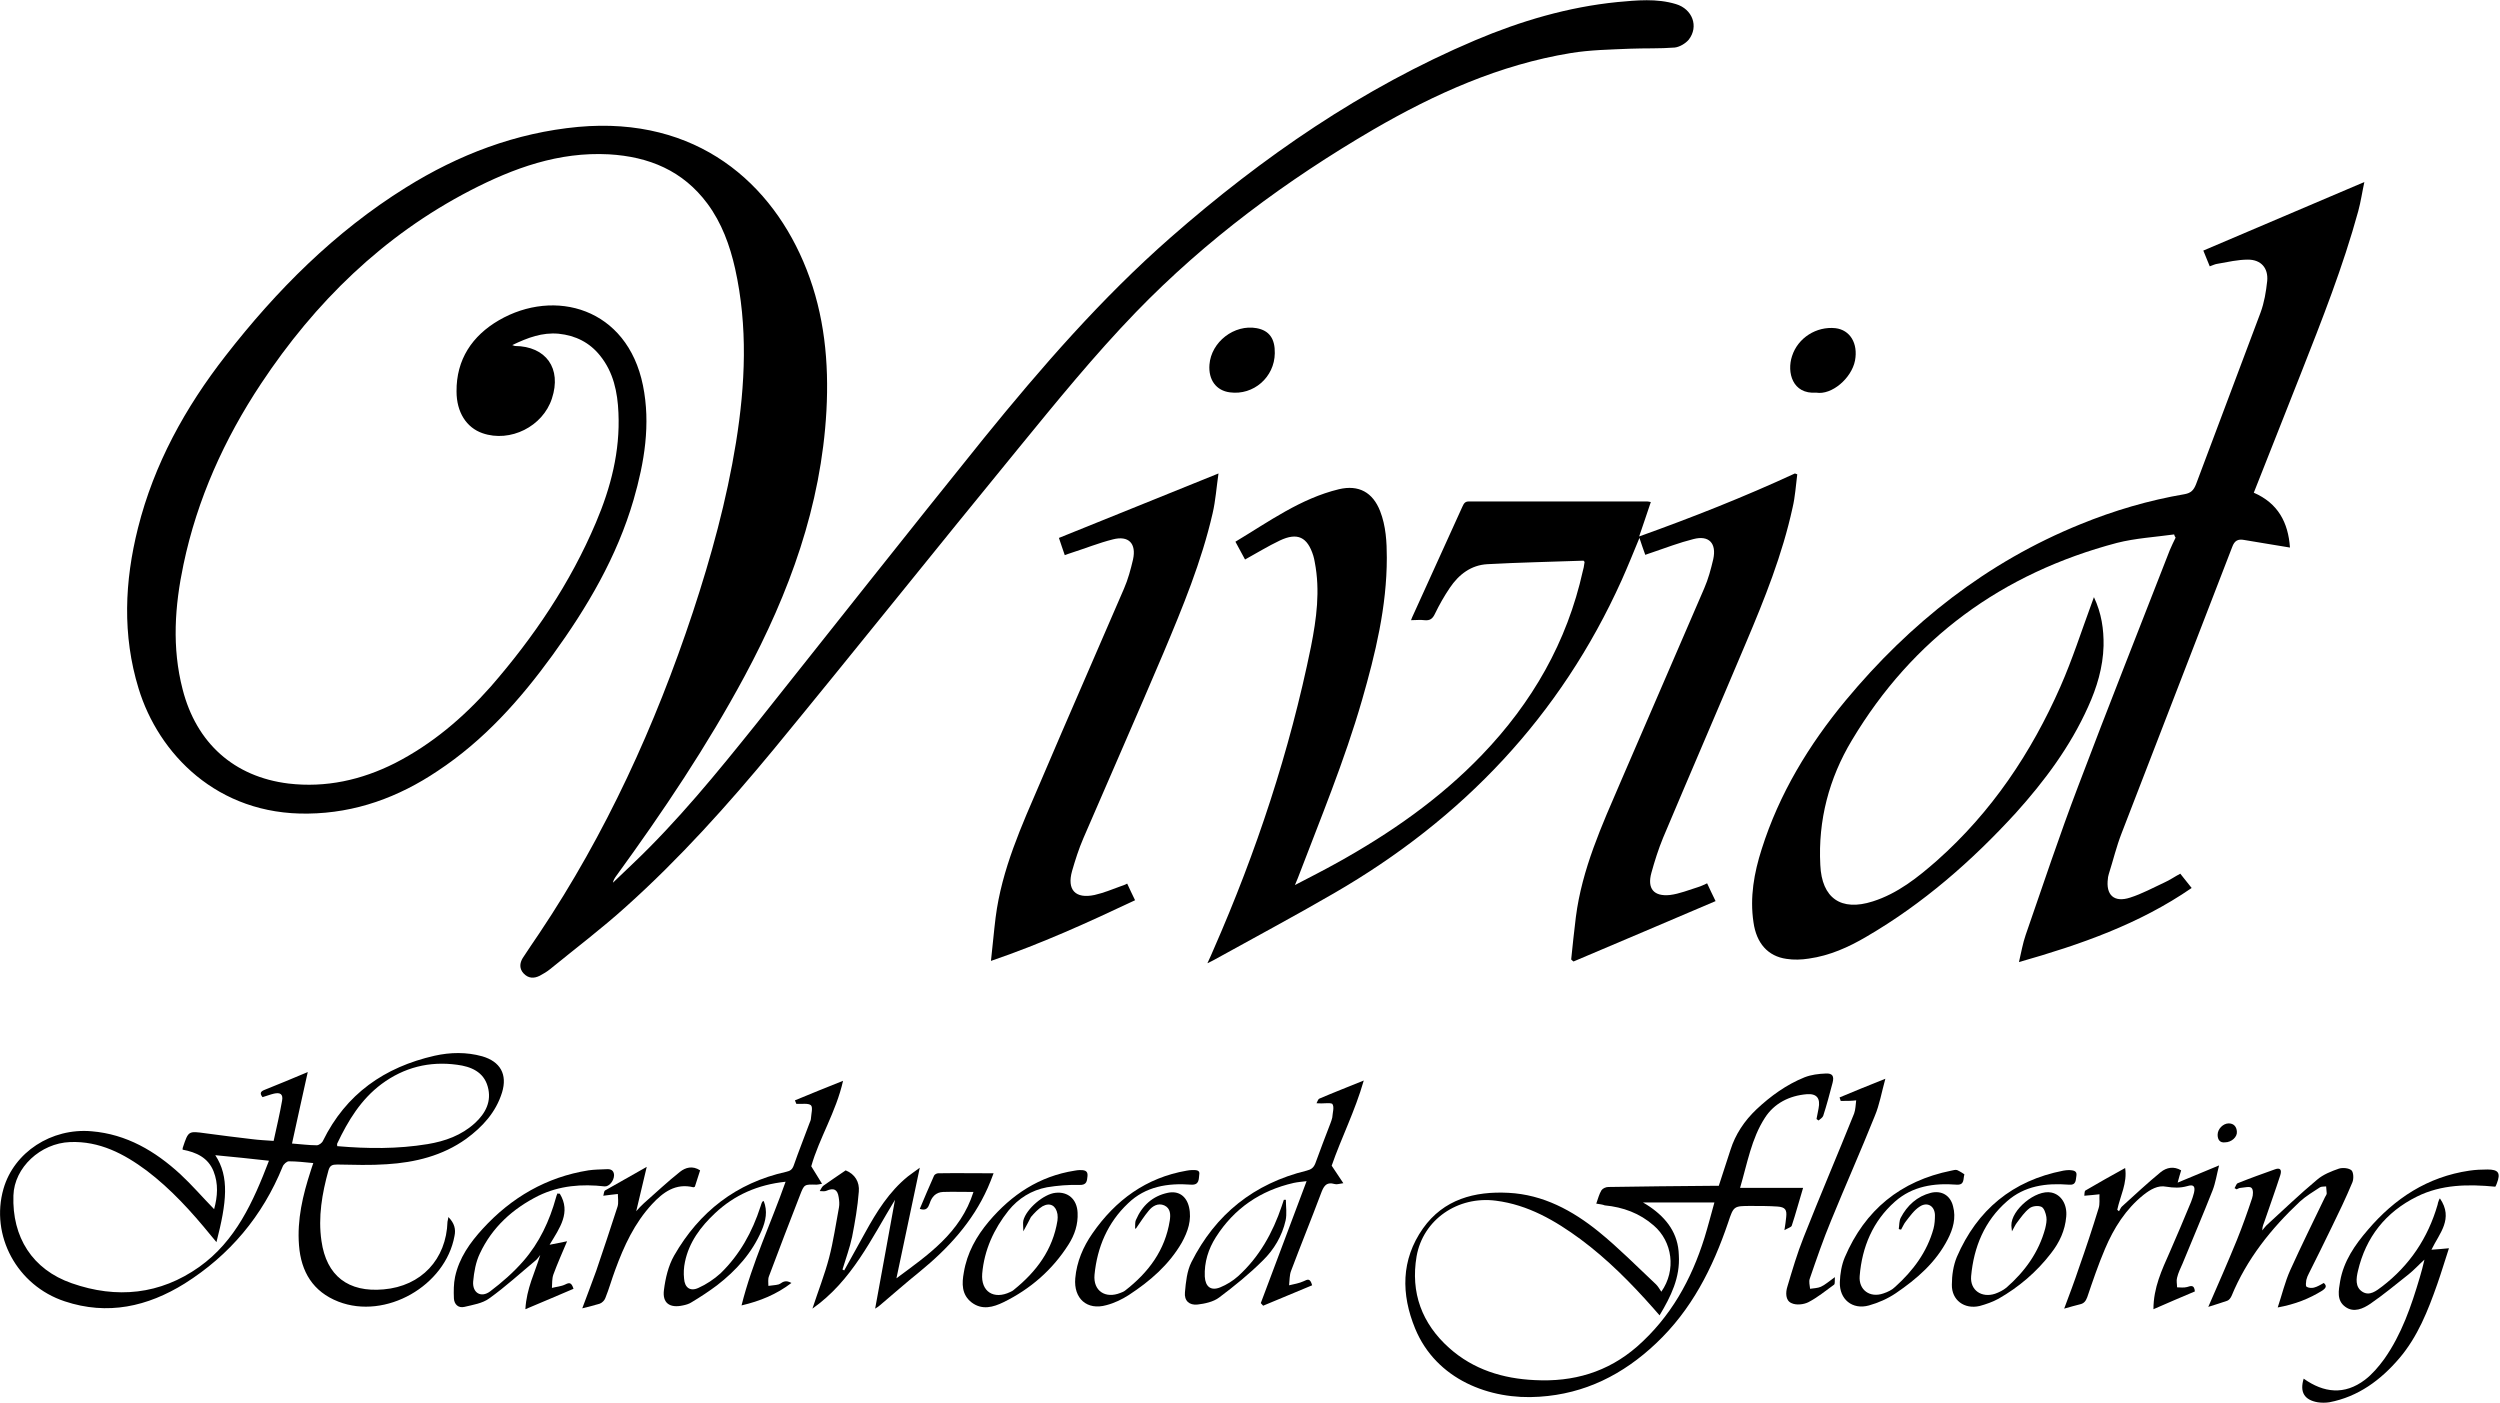 <svg width="857px" height="481px" viewBox="0 0 857 481" version="1.1" xmlns="http://www.w3.org/2000/svg" xmlns:xlink="http://www.w3.org/1999/xlink">
    <g id="logo" fill-rule="nonzero" fill="#000000">
        <path d="M175.6,118.3 C176.2,118.5 176.4,118.6 176.5,118.6 C187.2,118.7 192.6,126.3 189.2,136.6 C186.1,146.2 174.9,151.8 165.4,148.5 C159.9,146.6 156.5,141.3 156.5,134.2 C156.4,123.2 161.9,115.1 171,109.8 C190.1,98.7 215,105.5 220.4,132.1 C223.1,145.4 220.9,158.5 217.2,171.3 C211.5,190.9 201.3,208.2 189.4,224.6 C178.3,239.9 165.9,253.8 150,264.3 C136.6,273.3 121.9,278.7 105.6,278.9 C74.4,279.4 54.3,258.3 47.5,236 C41.9,217.7 42.7,199.3 47.3,181 C52.8,159.1 63.5,139.7 77.3,122 C94.8,99.5 114.7,79.5 139.1,64.3 C157.2,53 176.8,45.5 198.2,43.5 C238.9,39.8 264.9,62.8 276.5,92.4 C282.6,107.9 284.2,124.2 283.3,140.8 C281.5,173.4 270.6,203.2 255.3,231.7 C242.4,255.7 227.3,278.2 211.3,300.2 C210.8,300.9 210.3,301.6 210.1,302.6 C212.3,300.5 214.5,298.4 216.7,296.3 C232.3,281.5 245.8,264.9 259.2,248.2 C285.2,215.5 311,182.8 337.2,150.3 C357,125.9 377.6,102.2 401.3,81.4 C432.8,53.8 467,30.2 505.7,13.8 C521.3,7.2 537.5,2.4 554.5,0.7 C561.1,0.1 567.9,-0.6 574.5,1.4 C580.2,3.1 582.4,9.1 578.9,13.6 C577.8,14.9 575.8,16.1 574.1,16.3 C569,16.7 563.8,16.5 558.7,16.7 C551.9,17 545.1,17.1 538.4,18.2 C514.1,22.2 492,32.1 470.8,44.4 C441,61.8 413.4,82.2 389.4,107 C375.1,121.8 362.1,137.8 349.1,153.7 C321,188 293.4,222.6 265.2,256.9 C249.5,275.9 233,294.3 214.6,310.8 C206.3,318.3 197.3,325.1 188.6,332.2 C187.5,333.1 186.3,333.8 185,334.5 C183,335.5 181.1,335.4 179.5,333.7 C178,332.1 178.1,330.2 179.2,328.4 C181.1,325.5 183,322.7 184.9,319.9 C207.7,285.8 224.6,248.8 237.5,209.9 C243.8,190.8 249.1,171.5 252.3,151.7 C255.5,131.8 256.4,111.9 252,92.1 C250.2,84.1 247.4,76.4 242.5,69.8 C234.1,58.5 222.5,53.7 208.7,52.9 C191.5,52 176.1,57.6 161.2,65.3 C131.3,80.8 108,103.6 89.5,131.5 C76.9,150.5 67.6,171.1 62.9,193.5 C59.9,207.7 58.9,222 62.6,236.3 C67.3,254.7 80.2,266.3 98.9,268.6 C111.7,270.1 123.9,267.4 135.4,261.6 C148.1,255.1 158.8,246 168.2,235.4 C183,218.4 195.5,199.9 204.3,179.1 C209.4,167.1 212.6,154.7 212,141.5 C211.7,134.4 210.3,127.6 205.7,121.9 C202.1,117.4 197.3,115 191.5,114.4 C185.9,113.9 181,115.7 175.6,118.3 Z" id="Shape"></path>
        <path d="M745.3,183.2 C738.8,184.1 732,184.5 725.7,186.1 C686.4,196.5 655.7,218.8 634.8,253.8 C627,266.8 623.2,281.2 624,296.5 C624.5,307.9 631.1,312.5 642,309 C650.5,306.3 657.4,300.8 664,295 C682.7,278.4 696.3,258.1 706.3,235.4 C710.4,226.1 713.5,216.4 717,206.9 C717.2,206.3 717.4,205.7 717.8,204.7 C720.4,210.2 721.2,215.7 721.1,221.4 C720.9,228.8 718.8,235.7 715.8,242.3 C709.7,255.9 700.9,267.7 691,278.7 C675.9,295.2 659.2,309.8 639.8,321.1 C633.7,324.7 627.2,327.6 620.1,328.6 C617.6,329 614.9,329.1 612.4,328.7 C606,327.8 602.1,323.3 601.1,316.2 C599.8,307.6 601.3,299.2 603.9,291.1 C609.9,272.1 620.1,255.3 632.7,240.1 C654.7,213.6 681.1,192.7 713.2,179.7 C724.7,175 736.6,171.5 748.9,169.4 C751.1,169 752,168 752.8,166 C760.1,146.4 767.6,126.8 774.9,107.2 C776.2,103.7 776.8,100 777.2,96.3 C777.6,91.9 775.1,89 770.6,89 C767.2,89 763.7,89.8 760.3,90.4 C759.4,90.5 758.6,90.9 757.5,91.3 C756.7,89.4 756,87.6 755.3,85.9 C773.6,78.1 791.9,70.3 810.5,62.4 C809.8,65.6 809.3,69.1 808.4,72.4 C803.2,91.4 796,109.6 788.8,127.9 C783.4,141.5 778.1,155.1 772.6,168.9 C780.9,172.5 784.4,179.1 785,187.7 C779.7,186.8 774.5,186 769.3,185.1 C767.2,184.7 766,185.3 765.2,187.5 C752.6,220.2 739.9,252.9 727.3,285.6 C725.5,290.2 724.4,294.9 722.9,299.6 C722.8,300.1 722.6,300.6 722.6,301.1 C721.8,306.8 724.7,309.5 730.2,307.7 C734.3,306.4 738.1,304.3 742,302.5 C743.8,301.7 745.5,300.5 747.4,299.5 C748.7,301.1 749.9,302.6 751.3,304.4 C733.3,316.8 713.2,323.8 692.1,329.8 C692.9,326.4 693.4,323.4 694.4,320.5 C700.3,303.5 706,286.3 712.4,269.5 C722.6,242.5 733.3,215.6 743.8,188.6 C744.4,187.1 745.1,185.8 745.8,184.3 C745.5,183.9 745.4,183.6 745.3,183.2 Z" id="Shape"></path>
        <path d="M443.9,303.4 C449.1,300.7 453.8,298.3 458.3,295.8 C476.5,285.7 493.5,273.9 508,258.8 C525.2,240.9 537.2,220.1 542.6,195.7 C542.7,195.3 542.8,194.9 542.9,194.5 C543,193.9 543.1,193.2 543.2,192.6 C543,192.5 542.9,192.2 542.8,192.2 C531.8,192.6 520.8,192.8 509.9,193.4 C504.3,193.7 500.1,196.9 497,201.5 C495.1,204.3 493.4,207.3 491.9,210.4 C491.1,212.1 490.2,212.8 488.3,212.6 C486.9,212.4 485.5,212.6 483.7,212.6 C484,211.8 484.2,211.3 484.5,210.7 C490.1,198.4 495.7,186 501.3,173.7 C501.8,172.6 502.2,171.9 503.5,171.9 C523.9,171.9 544.3,171.9 564.7,171.9 C565,171.9 565.3,172 565.9,172.1 C564.6,175.9 563.4,179.6 561.9,183.9 C580.3,177.3 598,170.3 615.3,162.3 C615.6,162.4 615.8,162.5 616.1,162.6 C615.6,166.4 615.4,170.2 614.5,174 C611,190.1 604.9,205.3 598.5,220.4 C589.1,242.7 579.5,264.9 570.1,287.2 C568.5,291.1 567.2,295.2 566.1,299.2 C564.6,304.6 566.9,307.4 572.5,306.8 C575.7,306.4 578.9,305.1 582.1,304.1 C583.1,303.8 584.1,303.3 585.2,302.8 C586.1,304.7 586.9,306.5 588.1,308.9 C571.8,315.9 555.6,322.7 539.4,329.6 C539.1,329.4 538.8,329.1 538.6,328.9 C539.1,324.1 539.6,319.2 540.2,314.4 C542.3,297.9 549.1,283 555.6,267.9 C565.1,245.8 574.7,223.8 584.2,201.7 C585.6,198.5 586.5,195.1 587.3,191.7 C588.5,186.2 585.8,183.4 580.5,184.8 C575.7,186 571,187.8 566.3,189.4 C565.6,189.6 564.9,189.9 564,190.2 C563.3,188.3 562.7,186.5 562,184.4 C559.9,189.5 558,194.2 555.9,198.9 C534.9,245.5 501.4,280.7 457.3,306.2 C443.7,314.1 429.8,321.5 416.1,329.1 C415.6,329.4 415.1,329.6 413.9,330.2 C414.8,328.3 415.4,326.9 416,325.5 C430.7,292 442.1,257.5 449.4,221.7 C451.3,212.1 452.6,202.5 450.7,192.7 C450.6,192 450.4,191.2 450.2,190.5 C448.2,184.1 444.8,182.4 438.7,185.3 C434.7,187.2 430.8,189.6 426.8,191.8 C425.8,189.9 424.7,187.9 423.5,185.7 C435,178.8 445.8,170.9 459,167.7 C465.8,166.1 470.6,168.8 473.1,175.2 C475.1,180.3 475.4,185.8 475.4,191.2 C475.4,208 471.5,224 466.9,240 C460.9,260.8 452.6,280.8 444.9,301 C444.6,301.7 444.4,302.2 443.9,303.4 Z" id="Shape"></path>
        <path d="M417.7,162.3 C417,167.1 416.7,171.6 415.7,175.9 C411.9,192.5 405.4,208.2 398.8,223.9 C389.8,245.1 380.5,266.2 371.4,287.3 C369.8,291 368.6,294.8 367.5,298.6 C365.7,305 368.6,308.2 375.2,306.8 C378.3,306.1 381.2,304.9 384.2,303.8 C384.9,303.6 385.6,303.3 386.4,302.9 C387.3,304.8 388.1,306.6 389.1,308.6 C373,316.2 357,323.5 339.7,329.4 C340.3,324.1 340.7,319.3 341.3,314.5 C343.4,298 350.2,283.1 356.7,268 C366.1,245.9 375.8,223.9 385.3,201.8 C386.7,198.6 387.6,195.2 388.4,191.8 C389.6,186.3 386.9,183.5 381.5,184.9 C376.7,186.1 372,188 367.3,189.5 C366.6,189.7 365.9,190 365,190.3 C364.3,188.2 363.6,186.3 363,184.4 C381,177.1 399,169.9 417.7,162.3 Z" id="Shape"></path>
        <path d="M153.7,417.2 C155.8,419.3 156.3,421.4 155.8,423.7 C152.7,440.8 132.2,452.5 116,446.2 C107.3,442.8 103.2,436 102.5,426.9 C101.8,418.1 103.8,409.7 106.5,401.4 C106.8,400.6 107,399.7 107.4,398.7 C104.4,398.4 101.7,398.1 99,398.1 C98.3,398.1 97.2,399.1 96.9,399.9 C90,416.9 78.7,430.3 63.3,440 C50.6,447.9 36.9,451 22.2,446.1 C5.8,440.7 -3.4,423.5 1.2,407.5 C4.8,395 17.6,386.6 31.4,387.8 C43.4,388.8 53.2,394.6 61.8,402.5 C65.8,406.2 69.4,410.4 73.4,414.5 C74.6,410.1 74.9,405.8 73.2,401.5 C71.3,396.8 67.3,395 62.6,394.1 C62.6,393.7 62.6,393.5 62.7,393.3 C64.6,387.6 64.6,387.7 70.5,388.5 C75.8,389.2 81.1,389.9 86.4,390.5 C88.7,390.8 91,390.9 93.8,391.1 C94.8,386.5 95.9,381.9 96.7,377.3 C97.1,375.1 96.1,374.4 93.9,374.9 C92.6,375.2 91.4,375.7 90,376.1 C89.1,375 89.1,374.2 90.7,373.6 C95.4,371.7 100.1,369.8 105.5,367.5 C103.6,375.9 101.9,383.9 100.1,392 C103,392.2 105.8,392.6 108.6,392.6 C109.3,392.6 110.4,391.8 110.7,391.1 C118.6,375 131.8,365.8 149,361.9 C154.4,360.7 159.9,360.6 165.3,362.1 C171.5,363.9 174,368.3 172.1,374.5 C170,381.3 165.4,386.3 159.8,390.4 C151.7,396.2 142.3,398.5 132.6,399.1 C127,399.5 121.3,399.3 115.6,399.2 C113.9,399.2 113.1,399.5 112.6,401.2 C110.4,409.1 109,417.2 110.2,425.4 C111.9,437.4 119.4,443.1 131.5,442 C144.4,440.9 153,431.7 153.4,418.8 C153.5,418.3 153.6,418 153.7,417.2 Z M74.2,425.8 C73.4,424.8 72.8,424.1 72.2,423.4 C65.6,415.3 58.6,407.6 50.3,401.3 C42.5,395.5 34.1,391.1 24,391.5 C13.9,391.9 4.9,400.2 4.6,409.8 C4.1,424.1 11.1,435.2 24.6,439.9 C40,445.3 54.9,443.8 68.3,434.3 C80.8,425.4 86.8,412 92.2,397.9 C86,397.2 80.1,396.6 73.8,396 C78.7,403.4 77.7,412.2 74.2,425.8 Z M115.6,392.9 C126,393.8 136.3,393.9 146.6,392.2 C152.6,391.2 158.2,389.2 162.8,385 C166.5,381.6 168.6,377.5 167.2,372.5 C165.8,367.4 161.4,365.6 156.7,365 C147.2,363.7 138.5,365.9 130.8,371.6 C123.7,376.9 119.3,384.2 115.6,392 C115.5,392.2 115.6,392.5 115.6,392.9 Z" id="Shape"></path>
        <path d="M547.2,412.6 C547.8,410.9 548.2,409.3 549,408 C549.4,407.4 550.5,406.9 551.3,406.9 C563,406.7 574.8,406.6 586.5,406.5 C587.4,406.5 588.3,406.5 589.2,406.5 C590.6,402.3 591.9,398.2 593.2,394.2 C594.9,388.8 598,384.2 602.1,380.3 C607,375.7 612.4,371.8 618.6,369.3 C620.9,368.4 623.4,368.1 625.9,368 C628.2,367.9 628.8,368.9 628.2,371.2 C627.2,375 626.2,378.8 625,382.5 C624.8,383.1 624,383.6 623.4,384.1 C623.2,383.9 622.9,383.8 622.7,383.6 C622.9,382.4 623.2,381.2 623.4,380 C624.1,376.5 622.8,374.8 619.3,375.1 C613.4,375.6 608.2,378.2 605,383.2 C600.4,390.3 599,398.7 596.5,407.2 C603.8,407.2 610.8,407.2 618.1,407.2 C616.7,411.8 615.6,416 614.2,420.2 C614,420.7 612.9,421 611.7,421.7 C612,419.7 612.2,418.5 612.3,417.3 C612.6,414.7 612,413.8 609.3,413.6 C606.3,413.4 603.3,413.4 600.3,413.4 C594.3,413.4 594.3,413.4 592.4,419.1 C587.1,434.7 579.9,449 567.7,460.5 C556.4,471.2 543.3,477.8 527.7,478.8 C510.7,480 492.3,472.9 485.1,455.4 C480.3,443.7 480.2,431.9 487.8,421.1 C494.9,411.1 505.5,408.3 517.1,408.9 C529,409.5 539.1,415 548,422.2 C554.9,427.8 561.2,434.2 567.7,440.3 C568.4,441 568.9,441.9 569.5,442.8 C574.7,435.4 573.3,425.6 566.9,420.1 C562.1,415.9 556.4,413.8 550.1,413.2 C549.4,412.9 548.4,412.8 547.2,412.6 Z M568.9,450.9 C568,449.9 567.4,449.2 566.8,448.5 C559.2,439.9 551.1,431.7 541.8,424.8 C533.1,418.4 523.8,413 512.8,411.6 C499.7,409.9 487.8,418.1 485.6,430.7 C483.5,443.1 487.4,453.7 496.8,462.1 C505.1,469.5 515.2,472.6 526.1,473.1 C539.3,473.8 551.1,470.4 561.2,461.6 C572.7,451.5 579.8,438.7 584.3,424.3 C585.5,420.4 586.5,416.5 587.7,412.2 C579.4,412.2 571.5,412.2 563.2,412.2 C564.2,412.8 564.9,413.2 565.6,413.7 C571.4,417.7 575.3,422.9 575.5,430.2 C576,437.9 572.8,444.4 568.9,450.9 Z" id="Shape"></path>
        <path d="M269.3,405.1 C259.8,406.1 251.8,409.6 245.1,415.9 C240.2,420.5 236.2,425.8 234.8,432.6 C234.4,434.5 234.3,436.4 234.5,438.3 C234.7,441.4 236.6,442.8 239.4,441.5 C242.1,440.3 244.8,438.5 247,436.5 C253.6,430.1 257.9,422.3 260.7,413.6 C260.9,413.1 261,412.5 261.3,412 C261.3,411.9 261.6,411.8 261.8,411.7 C263.2,415.2 262.5,418.5 261.1,421.8 C257.8,429.5 252.4,435.5 245.8,440.6 C243,442.7 240.1,444.6 237.1,446.4 C236.2,447 235.1,447.3 234.1,447.5 C229.6,448.5 227,446.7 227.6,442.2 C228.1,438.2 229.1,433.9 231.1,430.4 C239.7,415.4 252.4,405.5 269.5,401.7 C270.9,401.4 271.6,400.9 272.1,399.5 C273.8,394.6 275.7,389.9 277.5,385 C277.7,384.5 278,383.9 278,383.3 C278.1,381.8 278.7,379.6 278,378.9 C277.1,378.1 275,378.5 273,378.4 C273,378.5 272.8,377.9 272.5,377.2 C277.9,375 283.1,372.8 289,370.5 C286.6,381.2 280.8,390.2 278.1,399.8 C279.4,401.9 280.5,403.7 281.8,405.8 C280.7,406 280.3,406.1 279.9,406.1 C275.7,406 275.7,405.9 274.2,409.8 C270.6,419 267.1,428.2 263.6,437.5 C263.2,438.5 263.4,439.7 263.4,440.8 C264.6,440.6 265.8,440.6 266.9,440.3 C267.6,440.1 268.2,439.4 268.9,439.3 C269.6,439.1 270.4,439.3 271.3,439.8 C266.2,443.7 260.6,446 254.2,447.5 C257.9,432.7 264.3,419.3 269.3,405.1 Z" id="Shape"></path>
        <path d="M451.3,378.2 C451.6,377.7 451.8,376.8 452.3,376.6 C457.2,374.5 462.1,372.6 467.5,370.4 C464.5,380.9 459.7,390.3 456.5,399.6 C457.8,401.6 459,403.4 460.5,405.6 C459,405.8 458.3,406.1 457.6,405.9 C454.5,405 453.7,406.8 452.8,409.2 C449.5,418 445.9,426.8 442.6,435.6 C442,437.1 442.1,438.9 441.9,440.6 C443.6,440.2 445.4,439.9 446.9,439.2 C448.2,438.6 449.1,438 449.8,440.6 C444.2,442.9 438.6,445.3 433,447.6 C432.7,447.3 432.5,447 432.2,446.7 C437.4,432.9 442.6,419.1 447.9,404.9 C446.3,405.1 444.9,405.2 443.5,405.5 C432.1,408.1 423.1,414.2 416.8,424.1 C414.2,428.2 412.8,432.7 413,437.6 C413.2,441.1 415.1,442.6 418.3,441.3 C420.5,440.4 422.6,439.1 424.4,437.5 C431.7,430.9 436.3,422.6 439.4,413.4 C439.6,412.7 439.9,412 440.1,411.3 C440.3,411.3 440.6,411.3 440.8,411.3 C440.8,413.7 441.2,416.1 440.7,418.4 C439.5,423.7 436.7,428.4 432.9,432.1 C428.3,436.7 423.1,440.9 417.9,444.8 C415.9,446.3 413,446.9 410.5,447.2 C407.7,447.5 405.9,445.9 406.2,443 C406.5,439.5 406.9,435.7 408.4,432.7 C416.7,416.2 429.9,405.7 447.9,401.3 C449.5,400.9 450.3,400.3 450.9,398.8 C452.6,394.2 454.3,389.6 456.1,385 C456.3,384.4 456.6,383.7 456.7,383.1 C456.8,381.5 457.5,379.4 456.7,378.4 C455.9,377.9 453.6,378.4 451.3,378.2 Z" id="Shape"></path>
        <path d="M278.5,448.6 C280.5,442.5 282.7,436.9 284.2,431.2 C285.7,425.5 286.5,419.7 287.6,413.9 C287.8,412.8 287.7,411.6 287.5,410.4 C287.1,407.7 285.8,407.1 283.3,408.2 C282.7,408.5 281.8,408.3 281,408.3 C281.4,407.7 281.7,406.9 282.2,406.5 C284.7,404.7 287.3,403 289.9,401.2 C293.1,402.5 294.7,405.2 294.4,408.5 C294,413.7 293.1,418.9 292.1,424 C291.3,427.8 289.9,431.5 288.8,435.2 C289,435.3 289.2,435.4 289.4,435.5 C291.8,431.2 294.2,426.9 296.6,422.5 C300.5,415.4 304.8,408.5 311.2,403.3 C312.3,402.4 313.6,401.6 315.3,400.3 C312.5,413.4 309.9,425.8 307.3,438.2 C318.1,430.2 329.3,422.6 333.7,408.6 C329.9,408.6 326.6,408.5 323.3,408.6 C320.8,408.7 319.4,410.3 318.7,412.5 C318.2,413.9 317.6,415.2 315.3,414.4 C316.9,410.6 318.5,406.8 320.2,403 C320.4,402.6 321.1,402.2 321.6,402.2 C327.8,402.1 333.9,402.2 340.6,402.2 C339.9,404.1 339.3,405.6 338.6,407.2 C333.4,418.9 325,428 315.2,436 C310.6,439.7 306.2,443.6 301.7,447.4 C301.3,447.8 300.8,448.1 300,448.6 C302.3,435.9 304.6,423.6 306.8,411.3 C298.7,424.6 292.1,439 278.5,448.6 Z" id="Shape"></path>
        <path d="M836.4,410.8 C841.2,417.8 836.2,422.8 833.5,428.4 C835.4,428.3 837.3,428.1 839.5,427.9 C838.1,432.2 836.9,436.2 835.5,440.2 C832.3,449.3 828.8,458.2 822.5,465.6 C816.1,473.1 808.4,478.8 798.5,480.7 C797.2,480.9 795.8,480.9 794.5,480.7 C789.9,479.9 788.3,477.2 789.7,472.6 C796.6,477.5 803.7,478.3 810.7,473 C813.2,471.1 815.4,468.5 817.3,465.9 C823.3,457.4 826.6,447.7 829.5,437.9 C830.1,435.9 830.6,434 831.1,431.8 C829.1,433.6 827.5,435.4 825.6,436.9 C821.3,440.3 817.1,443.8 812.6,446.9 C810.1,448.6 806.9,450.1 804,448 C800.9,445.8 801.7,442.3 802.2,439.2 C803.4,432.3 807.3,426.7 811.7,421.6 C820.9,410.8 832.2,403.4 846.5,401.3 C848.6,401 850.6,400.9 852.7,400.9 C856.5,400.9 857.3,402.1 855.9,405.7 C855.8,406.1 855.6,406.4 855.4,406.8 C846.1,405.9 836.9,406 828.5,410.2 C817.8,415.5 811,424.1 808.3,435.7 C807.7,438.2 807.3,441.2 809.8,442.8 C812.3,444.4 814.6,442.5 816.6,441 C826,433.8 832.3,424.4 835.6,413 C835.7,412.5 835.8,412 836,411.6 C836,411.4 836.1,411.3 836.4,410.8 Z" id="Shape"></path>
        <path d="M757,448 C760.4,440.2 763.7,432.7 766.8,425.1 C768.7,420.4 770.4,415.6 772,410.8 C772.4,409.7 772.5,407.8 771.8,407.2 C771.2,406.6 769.4,407.1 768.1,407.2 C767.6,407.2 767.2,407.5 766.7,407.7 C766.5,407.6 766.3,407.4 766,407.3 C766.4,406.7 766.6,405.8 767.1,405.6 C771.3,403.9 775.5,402.4 779.7,400.9 C781.5,400.2 782.3,400.8 781.7,402.8 C780,408.1 778.1,413.3 776.3,418.6 C776,419.5 775.5,420.4 775.5,421.8 C776,421.2 776.4,420.6 776.9,420.1 C782.7,414.8 788.3,409.4 794.3,404.4 C796.4,402.6 799.2,401.5 801.8,400.6 C803.1,400.2 805.2,400.4 806.1,401.2 C806.8,401.9 806.9,404.1 806.4,405.3 C804.2,410.6 801.7,415.8 799.2,420.9 C796.7,426.1 794.1,431.3 791.5,436.5 C791.1,437.2 790.8,438 790.6,438.8 C790.5,439.6 790.3,440.8 790.7,441.1 C791.3,441.5 792.4,441.6 793.2,441.4 C794.4,441.1 795.5,440.4 796.6,439.8 C797.7,440.8 797.4,441.5 796.1,442.4 C791.6,445.2 786.8,447.1 780.8,448.2 C782.3,443.7 783.3,439.4 785.1,435.4 C788.9,427 793,418.7 797,410.4 C797.2,410 797.6,409.5 797.6,409.1 C797.6,408.3 797.4,407.5 797.4,406.7 C796.7,406.8 795.8,406.7 795.3,407 C793,408.5 790.5,410 788.4,411.9 C778.5,421.2 770.2,431.6 765,444.2 C764.7,444.9 764.1,445.7 763.5,445.9 C761.6,446.6 759.4,447.2 757,448 Z" id="Shape"></path>
        <path d="M738.2,448.8 C738.2,441.4 741.1,435.3 743.8,429.2 C746.3,423.5 748.7,417.8 751.1,412 C751.5,411 751.8,410 752.1,408.9 C752.6,406.7 752,405.9 749.8,406.6 C747.3,407.3 745.1,407.2 742.6,406.8 C739.7,406.2 737.1,407.8 734.8,409.6 C728.7,414.5 724.6,421 721.6,428.1 C719.3,433.5 717.4,439.1 715.5,444.7 C715,446 714.4,446.8 713.1,447.1 C711.4,447.5 709.8,448 707.6,448.6 C709.4,443.8 711.1,439.3 712.6,434.8 C715,428 717.3,421.1 719.4,414.2 C719.9,412.7 719.6,411 719.7,409.4 C718.1,409.6 716.6,409.7 714.5,409.9 C714.6,409.4 714.5,408.3 714.9,408.1 C719.3,405.5 723.8,403 728.5,400.4 C729.3,405.5 726.8,410 725.8,414.7 C726,414.9 726.2,415.1 726.4,415.2 C726.8,414.6 727,413.9 727.5,413.5 C731.9,409.5 736.2,405.5 740.7,401.8 C742.7,400.2 745.2,399.7 747.7,401.2 C747.3,402.4 747,403.6 746.5,405.4 C751.4,403.4 755.8,401.5 760.7,399.5 C759.9,402.6 759.5,405.4 758.5,408 C755.2,416.4 751.6,424.8 748.2,433.1 C747.5,434.7 746.7,436.3 746.3,438 C746,439 746.3,440.2 746.3,441.3 C747.4,441.3 748.6,441.5 749.7,441.2 C751,440.8 752.2,440.3 752.4,442.7 C747.9,444.6 743.2,446.6 738.2,448.8 Z" id="Shape"></path>
        <path d="M191.9,409.2 C195.8,415.6 191.9,420.9 188.4,426.7 C190.6,426.3 192.4,425.9 194.4,425.5 C192.8,429.3 191.1,433.1 189.7,436.9 C189.2,438.3 189.3,440 189.2,441.5 C190.7,441.1 192.4,441 193.8,440.3 C195.2,439.6 195.9,439.6 196.6,441.8 C191.4,444 186.1,446.3 180.1,448.8 C180.5,441.6 183.4,436.2 185.2,430.2 C184.7,430.8 184.3,431.5 183.7,432 C178.4,436.4 173.3,441.1 167.7,445.1 C165.4,446.8 162.1,447.3 159.2,448 C157.1,448.5 155.7,447.1 155.6,445.1 C155.5,442.6 155.5,440.1 156,437.7 C157.4,431.2 161.1,426 165.5,421.2 C175.3,410.5 187.3,403.5 201.7,401.2 C203.7,400.9 205.8,400.9 207.9,400.8 C209.3,400.7 210.4,401.1 210.5,402.8 C210.5,404.8 208.8,406.8 207.3,406.7 C199.5,405.8 191.8,406.4 184.6,409.9 C175.8,414.3 168.7,420.7 164.5,429.7 C163.1,432.6 162.5,436 162.2,439.3 C161.9,443.2 164.9,445 168,442.7 C172.1,439.6 176,436.2 179.4,432.3 C184.9,426 188.4,418.5 190.6,410.5 C190.7,410 190.9,409.6 191.1,409.1 C191.3,409.2 191.6,409.2 191.9,409.2 Z" id="Shape"></path>
        <path d="M631,377.4 C631,377.4 630.8,376.8 630.6,376.2 C635.6,374.1 640.5,372.1 646.3,369.8 C645,374.5 644.3,378.7 642.7,382.5 C637.9,394.5 632.6,406.4 627.7,418.4 C625,424.9 622.7,431.6 620.4,438.3 C620,439.3 620.4,440.7 620.5,441.8 C621.7,441.6 623.1,441.6 624.2,441.1 C625.7,440.4 626.9,439.3 629,437.8 C628.9,439.1 629.1,440.1 628.7,440.4 C625.8,442.5 623,444.8 619.9,446.4 C618.3,447.2 615.7,447.5 614.1,446.7 C612,445.8 612.1,443 612.7,441.1 C614.4,435.4 616.1,429.6 618.3,424.1 C623.9,409.9 629.9,395.9 635.6,381.7 C636.1,380.3 636.1,378.7 636.3,377.2 C634.7,377.4 633.1,377.4 631,377.4 Z" id="Shape"></path>
        <path d="M389.1,421.2 C389.2,420.2 389,419.1 389.4,418.2 C391.5,413.3 395.1,410 400.3,408.9 C404,408.1 406.7,410 407.6,413.8 C408.6,418.2 407.2,422.2 405.1,426 C400.7,433.6 394.2,439.2 387,443.9 C384.7,445.4 382,446.7 379.3,447.4 C372.6,449.3 368,445.1 368.6,438.2 C369.1,432.5 371.3,427.4 374.5,422.8 C382.4,411.4 392.9,403.7 406.8,401.3 C407.4,401.2 408,401.1 408.5,401.1 C409.7,401.1 411.5,400.9 411.1,402.7 C410.9,404.1 411.2,406.3 408.3,406.1 C400.3,405.5 392.7,406.7 386.7,412.5 C379.7,419.1 376.1,427.6 375.2,437 C374.7,442.5 378.9,445.3 384.1,443.2 C384.6,443 385.2,442.8 385.7,442.4 C393.7,436.2 399.4,428.6 401,418.4 C401.3,416.4 401.3,414.2 399.1,413.2 C397,412.3 395.1,413.4 393.8,415 C392.2,416.9 390.9,419 389.5,421 C389.4,421.1 389.3,421.2 389.1,421.2 Z" id="Shape"></path>
        <path d="M350.8,422.1 C350.8,420.4 350.6,419.3 350.8,418.4 C351.8,414.4 357.8,409.3 361.8,408.9 C366.1,408.4 369.2,411.1 369.4,415.7 C369.6,419.7 368.4,423.3 366.3,426.6 C360.8,435.3 353.2,441.9 344,446.4 C340.5,448.1 336.7,449.2 333.1,446.5 C329.6,443.8 329.7,440 330.4,436.2 C331.5,429.5 334.7,423.8 339,418.7 C346.8,409.5 356.3,403.2 368.4,401.3 C369,401.2 369.6,401.1 370.1,401.1 C371.4,401.1 373,401.1 372.8,403.1 C372.6,404.7 372.7,406.3 370,406.2 C366.3,406.1 362.5,406.4 358.9,407 C353.6,408 349.1,410.8 345.7,415 C340.7,421.3 337.4,428.5 336.7,436.6 C336.2,442.8 340.7,445.6 346.3,442.9 C346.7,442.7 347.2,442.5 347.6,442.1 C355.3,435.9 360.9,428.4 362.5,418.4 C362.6,417.7 362.6,416.9 362.5,416.2 C362,413.3 360,412.1 357.4,413.5 C355.9,414.4 354.6,415.8 353.4,417.2 C352.7,418.5 352,420 350.8,422.1 Z" id="Shape"></path>
        <path d="M689.7,422.1 C689.6,421 689.5,420.5 689.5,420.1 C689.4,414.7 697.9,407.7 703.2,408.8 C706.6,409.5 708.7,412.9 708.3,417.1 C707.9,421.8 706,425.9 703.1,429.6 C698.2,436 692.1,441.2 685.1,445.2 C683.1,446.3 680.8,447.1 678.6,447.7 C673.4,448.9 669,445.7 669.1,440.4 C669.1,437.2 669.6,433.8 670.8,430.9 C677.8,414.7 689.9,404.7 707.3,401.3 C707.9,401.2 708.6,401.1 709.3,401.1 C710.5,401.2 712.1,401.2 711.8,403 C711.5,404.4 711.9,406.4 709.1,406.1 C701.4,405.5 694,406.5 688,411.8 C680.3,418.5 676.6,427.5 675.7,437.5 C675.3,442.3 679.3,445 683.9,443.5 C685.3,443 686.7,442.3 687.8,441.4 C694.1,435.9 698.9,429.3 701.1,421.1 C701.4,419.8 701.7,418.4 701.5,417.2 C701.3,415.9 700.7,414.1 699.8,413.7 C698.7,413.2 696.7,413.4 695.7,414.2 C694,415.5 692.8,417.3 691.5,419 C690.9,419.7 690.5,420.7 689.7,422.1 Z" id="Shape"></path>
        <path d="M650.9,421.3 C651.1,420 651,418.5 651.6,417.4 C653.8,413.2 657.2,410.1 661.9,408.9 C665.6,408 668.6,409.8 669.5,413.5 C670.6,417.5 669.5,421.3 667.7,424.8 C663.6,432.8 657.1,438.4 649.9,443.3 C647.1,445.2 643.9,446.6 640.7,447.5 C635,449.1 630.5,445.4 630.7,439.5 C630.8,436.6 631.3,433.6 632.4,431 C639.3,414.8 651.5,404.8 668.9,401.3 C669.5,401.2 670.3,400.9 670.9,401.1 C671.8,401.5 673.4,402.5 673.4,402.6 C672.9,404 673.6,406.3 670.7,406.1 C663,405.5 655.6,406.6 649.6,411.9 C642,418.6 638.3,427.5 637.5,437.4 C637.1,442.2 641,445 645.6,443.4 C647.1,442.9 648.6,442.2 649.7,441.1 C655.8,435.6 660.6,429.2 662.8,421.2 C663.2,419.7 663.3,418.1 663.3,416.5 C663.2,413.4 660.7,411.9 658.1,413.6 C656.2,414.8 654.8,416.8 653.4,418.6 C652.7,419.4 652.3,420.5 651.7,421.5 C651.3,421.5 651.1,421.4 650.9,421.3 Z" id="Shape"></path>
        <path d="M199.6,448.5 C201.3,443.9 202.9,439.8 204.4,435.6 C206.9,428.3 209.3,421 211.7,413.6 C212.1,412.3 211.8,410.7 211.8,409.3 C210.3,409.5 208.8,409.6 206.8,409.9 C207,409.4 207,408.4 207.4,408.1 C211.9,405.5 216.5,403 221.7,400 C220.5,405.2 219.3,410.1 218.1,415.2 C219,414.2 219.8,413.3 220.7,412.5 C224.8,408.9 228.8,405.1 233.1,401.7 C235,400.2 237.4,399.5 240,401.2 C239.4,403.1 238.8,404.9 238.2,406.8 C238,406.9 237.8,407 237.7,407 C231.6,405.5 227.3,408.7 223.5,412.8 C217.5,419.3 213.9,427.1 210.9,435.3 C209.7,438.5 208.8,441.8 207.5,445 C207.2,445.8 206.4,446.6 205.6,446.9 C203.7,447.5 201.9,447.9 199.6,448.5 Z" id="Shape"></path>
        <path d="M437,121.1 C436.9,129.3 429.7,135.6 421.6,134.5 C416.9,133.9 414.2,130.2 414.6,125 C415.2,117.2 423.1,111.1 430.8,112.5 C435.1,113.3 437.1,116.1 437,121.1 Z" id="Shape"></path>
        <path d="M622.6,134.6 C614.4,135.2 612.5,127.6 614.3,122.1 C616.3,115.8 622.7,111.8 629.2,112.5 C634.2,113.1 637,117.7 635.9,123.6 C634.7,129.7 627.9,135.5 622.6,134.6 Z" id="Shape"></path>
        <path d="M762.7,391.6 C761,391.8 760.2,390.7 760.2,389 C760.2,387 762.1,385.1 764,385.1 C765.8,385.1 766.7,386.3 766.8,387.9 C767,389.7 765,391.6 762.7,391.6 Z" id="Shape"></path>
    </g>
</svg>